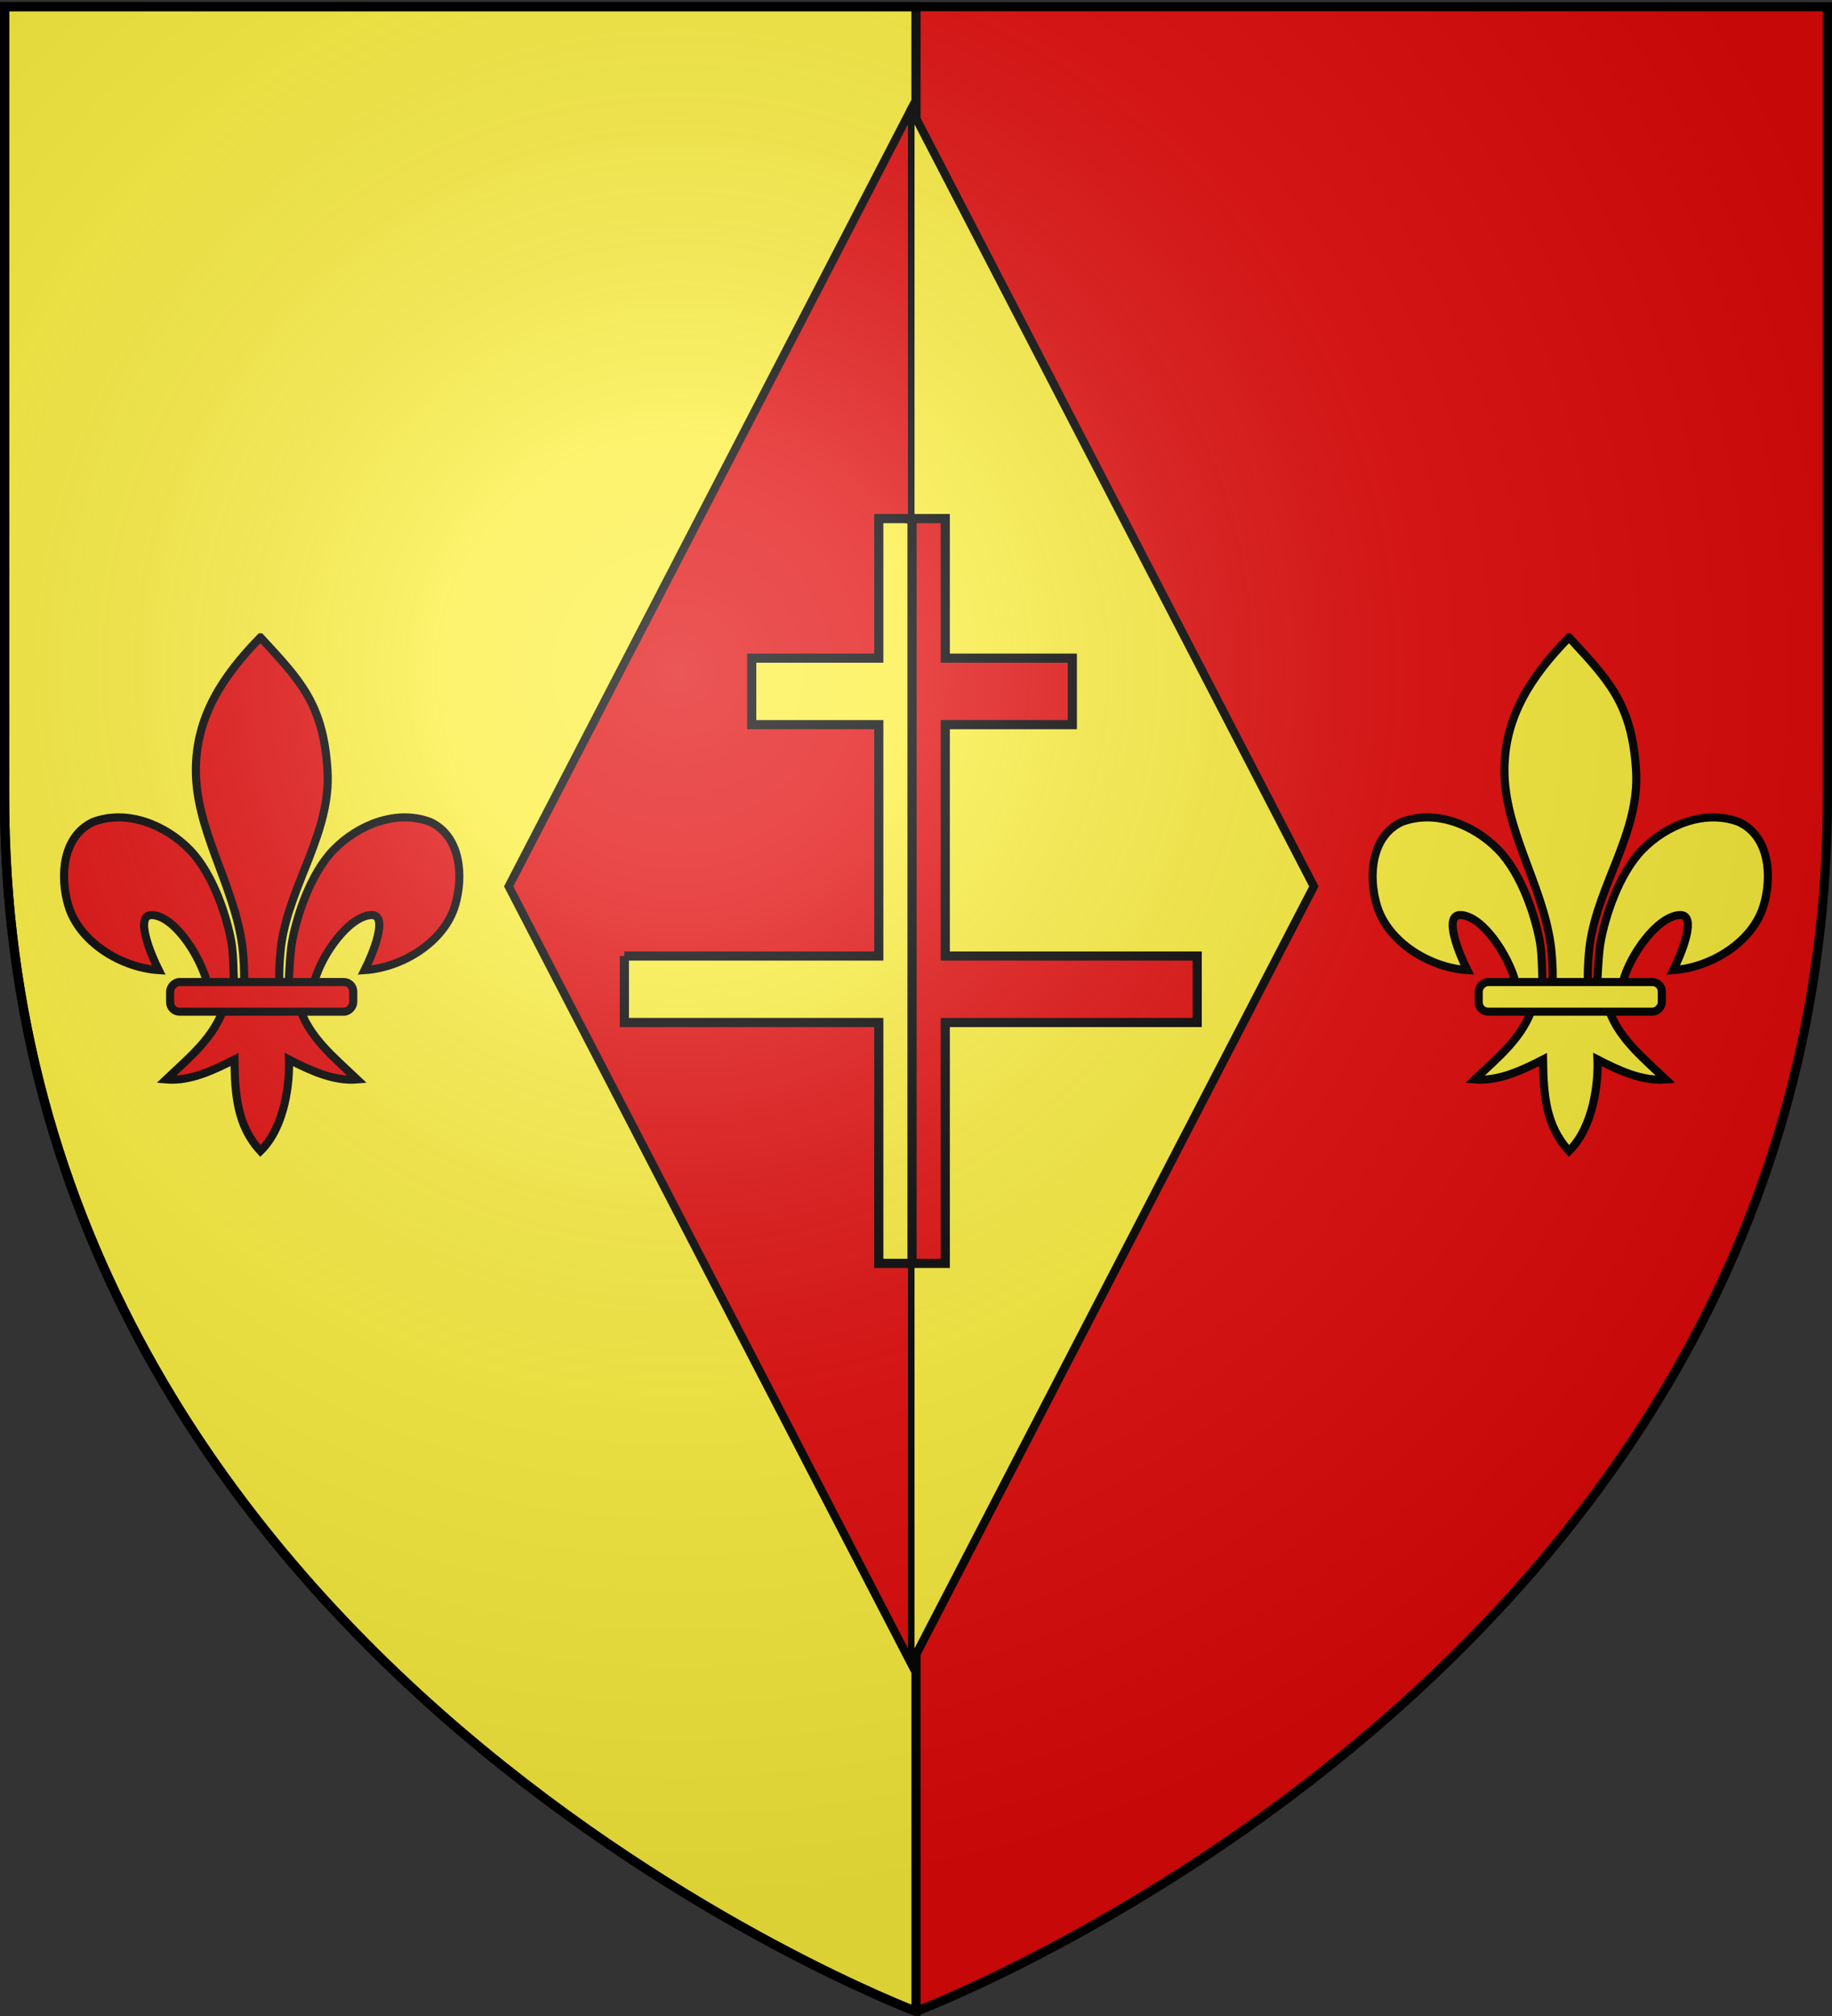 <svg xmlns="http://www.w3.org/2000/svg" xmlns:xlink="http://www.w3.org/1999/xlink" height="660" width="600" version="1.0"><rect width="100%" height="100%" fill="#333333" stroke="none"/><defs><radialGradient xlink:href="#a" id="b" gradientUnits="userSpaceOnUse" gradientTransform="matrix(1.353 0 0 1.349 -77.63 -85.747)" cx="221.445" cy="226.331" fx="221.445" fy="226.331" r="300"/><linearGradient id="a"><stop style="stop-color:white;stop-opacity:.314" offset="0"/><stop offset=".19" style="stop-color:white;stop-opacity:.251"/><stop style="stop-color:#6b6b6b;stop-opacity:.125" offset=".6"/><stop style="stop-color:black;stop-opacity:.125" offset="1"/></linearGradient></defs><g style="display:inline"><path style="fill:#e20909;fill-opacity:1;fill-rule:evenodd;stroke:none;stroke-width:1px;stroke-linecap:butt;stroke-linejoin:miter;stroke-opacity:1" d="M300 658.5s298.5-112.32 298.5-397.772V2.176H1.5v258.552C1.5 546.18 300 658.5 300 658.5z"/><path d="M300 658.5V2.176H1.5v258.552C1.5 546.18 300 658.5 300 658.5z" style="fill:#fcef3c;fill-opacity:1;fill-rule:evenodd;stroke:#000;stroke-width:3;stroke-linecap:butt;stroke-linejoin:miter;stroke-opacity:1;stroke-miterlimit:4;stroke-dasharray:none"/><g style="stroke:#000;stroke-width:1.661;stroke-miterlimit:4;stroke-dasharray:none;stroke-opacity:1"><g style="stroke:#000;stroke-width:1.661;stroke-miterlimit:4;stroke-dasharray:none;stroke-opacity:1"><path style="opacity:1;fill:#e20909;fill-opacity:1;stroke:#000;stroke-width:1.838;stroke-miterlimit:4;stroke-dasharray:none;stroke-opacity:1" transform="scale(1.175 2.268) rotate(-45 -515.726 1066.909)" d="M613.152 867.898h158.677v158.677H613.152z"/><path style="fill:#fcef3c;fill-opacity:1;stroke:#000;stroke-width:1.661;stroke-miterlimit:4;stroke-dasharray:none;stroke-opacity:1" d="M702.306 238.835h46.14v-41.942h-23.044v-12.055h23.044v-25.3H760.5v25.3h23.044v12.055H760.5v41.942h45.688v12.055H760.5v43.658h-12.054V250.89h-46.14v-12.055z" transform="matrix(1.806 0 0 1.806 -1063.88 -118.353)"/></g><g style="stroke:#000;stroke-width:1.661;stroke-miterlimit:4;stroke-dasharray:none;stroke-opacity:1"><path d="M771.829 867.898v158.676H613.152L771.83 867.898z" style="fill:#fcef3c;fill-opacity:1;stroke:#000;stroke-width:1.838;stroke-miterlimit:4;stroke-dasharray:none;stroke-opacity:1" transform="scale(1.175 2.268) rotate(-45 -515.726 1066.909)"/><path d="M754.473 159.539h6.027v25.3h23.044v12.054H760.5v41.942h45.688v12.055H760.5v43.658h-6.027v-135.01z" style="fill:#e20909;fill-opacity:1;stroke:#000;stroke-width:1.661;stroke-miterlimit:4;stroke-dasharray:none;stroke-opacity:1" transform="matrix(1.806 0 0 1.806 -1063.88 -118.353)"/></g></g><g style="fill:#e20909;fill-opacity:1;stroke:#000;stroke-width:6.01;stroke-miterlimit:4;stroke-dasharray:none;stroke-opacity:1;display:inline" transform="matrix(.441 0 0 .441 106.505 530.61)"><path d="M-48.097-730.047C-18.635-698.2-1.31-680.639 1.716-631.226c2.8 45.728-27.63 83.959-34.188 128.188-1.244 8.39-2.311 25.513-1.187 32.458.832 5.143 3.392 20.855 6.187 1.414.575-3.999.987-24.06 2.75-34.247 3.212-18.561 13.498-51.199 31.344-69.281 17.838-18.075 46.104-29.799 71.312-20.344 22.84 10.538 25 40.3 18.5 62.062-8.138 27.256-39.24 46.12-67.125 47.97 5.526-10.927 18.75-42.114 4.407-40.876-16.603 1.433-36.463 29.681-41.633 49.06-1.947 7.297-1.16 18.627-11.586 18.159 6.875 23.228 26.28 38.598 43.281 54.812-17.722 1.474-35.255-6.867-50.719-14.812.654 15.925-2.437 49.567-21.156 67.937-17.375-18.916-18.956-41.986-19.281-67.937-15.463 7.945-32.996 16.286-50.719 14.812 17.001-16.214 36.407-31.584 43.281-54.812-10.425.468-11.052-10.155-13-17.453-5.17-19.377-23.616-48.333-40.218-49.766-14.344-1.238-1.12 29.949 4.406 40.875-27.884-1.848-58.986-20.713-67.125-47.969-6.499-21.762-4.34-51.524 18.5-62.062 25.208-9.455 53.474 2.27 71.312 20.344 17.846 18.082 28.132 50.72 31.344 69.281 1.763 10.187 1.468 28.834 2.043 32.833 2.796 19.441 6.062 5.143 6.895 0 1.124-6.945.056-24.069-1.188-32.458-6.559-44.23-34.109-84.015-34.187-128.188-.07-39.886 19.983-70.234 47.937-98.82z" style="fill:#e20909;fill-opacity:1;fill-rule:evenodd;stroke:#000;stroke-width:6.01;stroke-linecap:butt;stroke-linejoin:miter;stroke-miterlimit:4;stroke-dasharray:none;stroke-opacity:1"/><rect transform="scale(-1 1)" ry="7.012" y="-474.154" x="-20.841" height="22" width="136" style="fill:#e20909;fill-opacity:1;fill-rule:evenodd;stroke:#000;stroke-width:6.01;stroke-linejoin:round;stroke-miterlimit:4;stroke-dasharray:none;stroke-opacity:1" rx="7.012"/></g><g transform="matrix(.441 0 0 .441 535.077 530.61)" style="fill:#fcef3c;fill-opacity:1;stroke:#000;stroke-width:6.01;stroke-miterlimit:4;stroke-dasharray:none;stroke-opacity:1;display:inline"><path style="fill:#fcef3c;fill-opacity:1;fill-rule:evenodd;stroke:#000;stroke-width:6.01;stroke-linecap:butt;stroke-linejoin:miter;stroke-miterlimit:4;stroke-dasharray:none;stroke-opacity:1" d="M-48.097-730.047C-18.635-698.2-1.31-680.639 1.716-631.226c2.8 45.728-27.63 83.959-34.188 128.188-1.244 8.39-2.311 25.513-1.187 32.458.832 5.143 3.392 20.855 6.187 1.414.575-3.999.987-24.06 2.75-34.247 3.212-18.561 13.498-51.199 31.344-69.281 17.838-18.075 46.104-29.799 71.312-20.344 22.84 10.538 25 40.3 18.5 62.062-8.138 27.256-39.24 46.12-67.125 47.97 5.526-10.927 18.75-42.114 4.407-40.876-16.603 1.433-36.463 29.681-41.633 49.06-1.947 7.297-1.16 18.627-11.586 18.159 6.875 23.228 26.28 38.598 43.281 54.812-17.722 1.474-35.255-6.867-50.719-14.812.654 15.925-2.437 49.567-21.156 67.937-17.375-18.916-18.956-41.986-19.281-67.937-15.463 7.945-32.996 16.286-50.719 14.812 17.001-16.214 36.407-31.584 43.281-54.812-10.425.468-11.052-10.155-13-17.453-5.17-19.377-23.616-48.333-40.218-49.766-14.344-1.238-1.12 29.949 4.406 40.875-27.884-1.848-58.986-20.713-67.125-47.969-6.499-21.762-4.34-51.524 18.5-62.062 25.208-9.455 53.474 2.27 71.312 20.344 17.846 18.082 28.132 50.72 31.344 69.281 1.763 10.187 1.468 28.834 2.043 32.833 2.796 19.441 6.062 5.143 6.895 0 1.124-6.945.056-24.069-1.188-32.458-6.559-44.23-34.109-84.015-34.187-128.188-.07-39.886 19.983-70.234 47.937-98.82z"/><rect rx="7.012" style="fill:#fcef3c;fill-opacity:1;fill-rule:evenodd;stroke:#000;stroke-width:6.01;stroke-linejoin:round;stroke-miterlimit:4;stroke-dasharray:none;stroke-opacity:1" width="136" height="22" x="-20.841" y="-474.154" ry="7.012" transform="scale(-1 1)"/></g></g><path d="M300 658.5s298.5-112.32 298.5-397.772V2.176H1.5v258.552C1.5 546.18 300 658.5 300 658.5z" style="opacity:1;fill:url(#b);fill-opacity:1;fill-rule:evenodd;stroke:none;stroke-width:1px;stroke-linecap:butt;stroke-linejoin:miter;stroke-opacity:1"/><path d="M300 658.5S1.5 546.18 1.5 260.728V2.176h597v258.552C598.5 546.18 300 658.5 300 658.5z" style="opacity:1;fill:none;fill-opacity:1;fill-rule:evenodd;stroke:#000;stroke-width:3;stroke-linecap:butt;stroke-linejoin:miter;stroke-miterlimit:4;stroke-dasharray:none;stroke-opacity:1"/></svg>